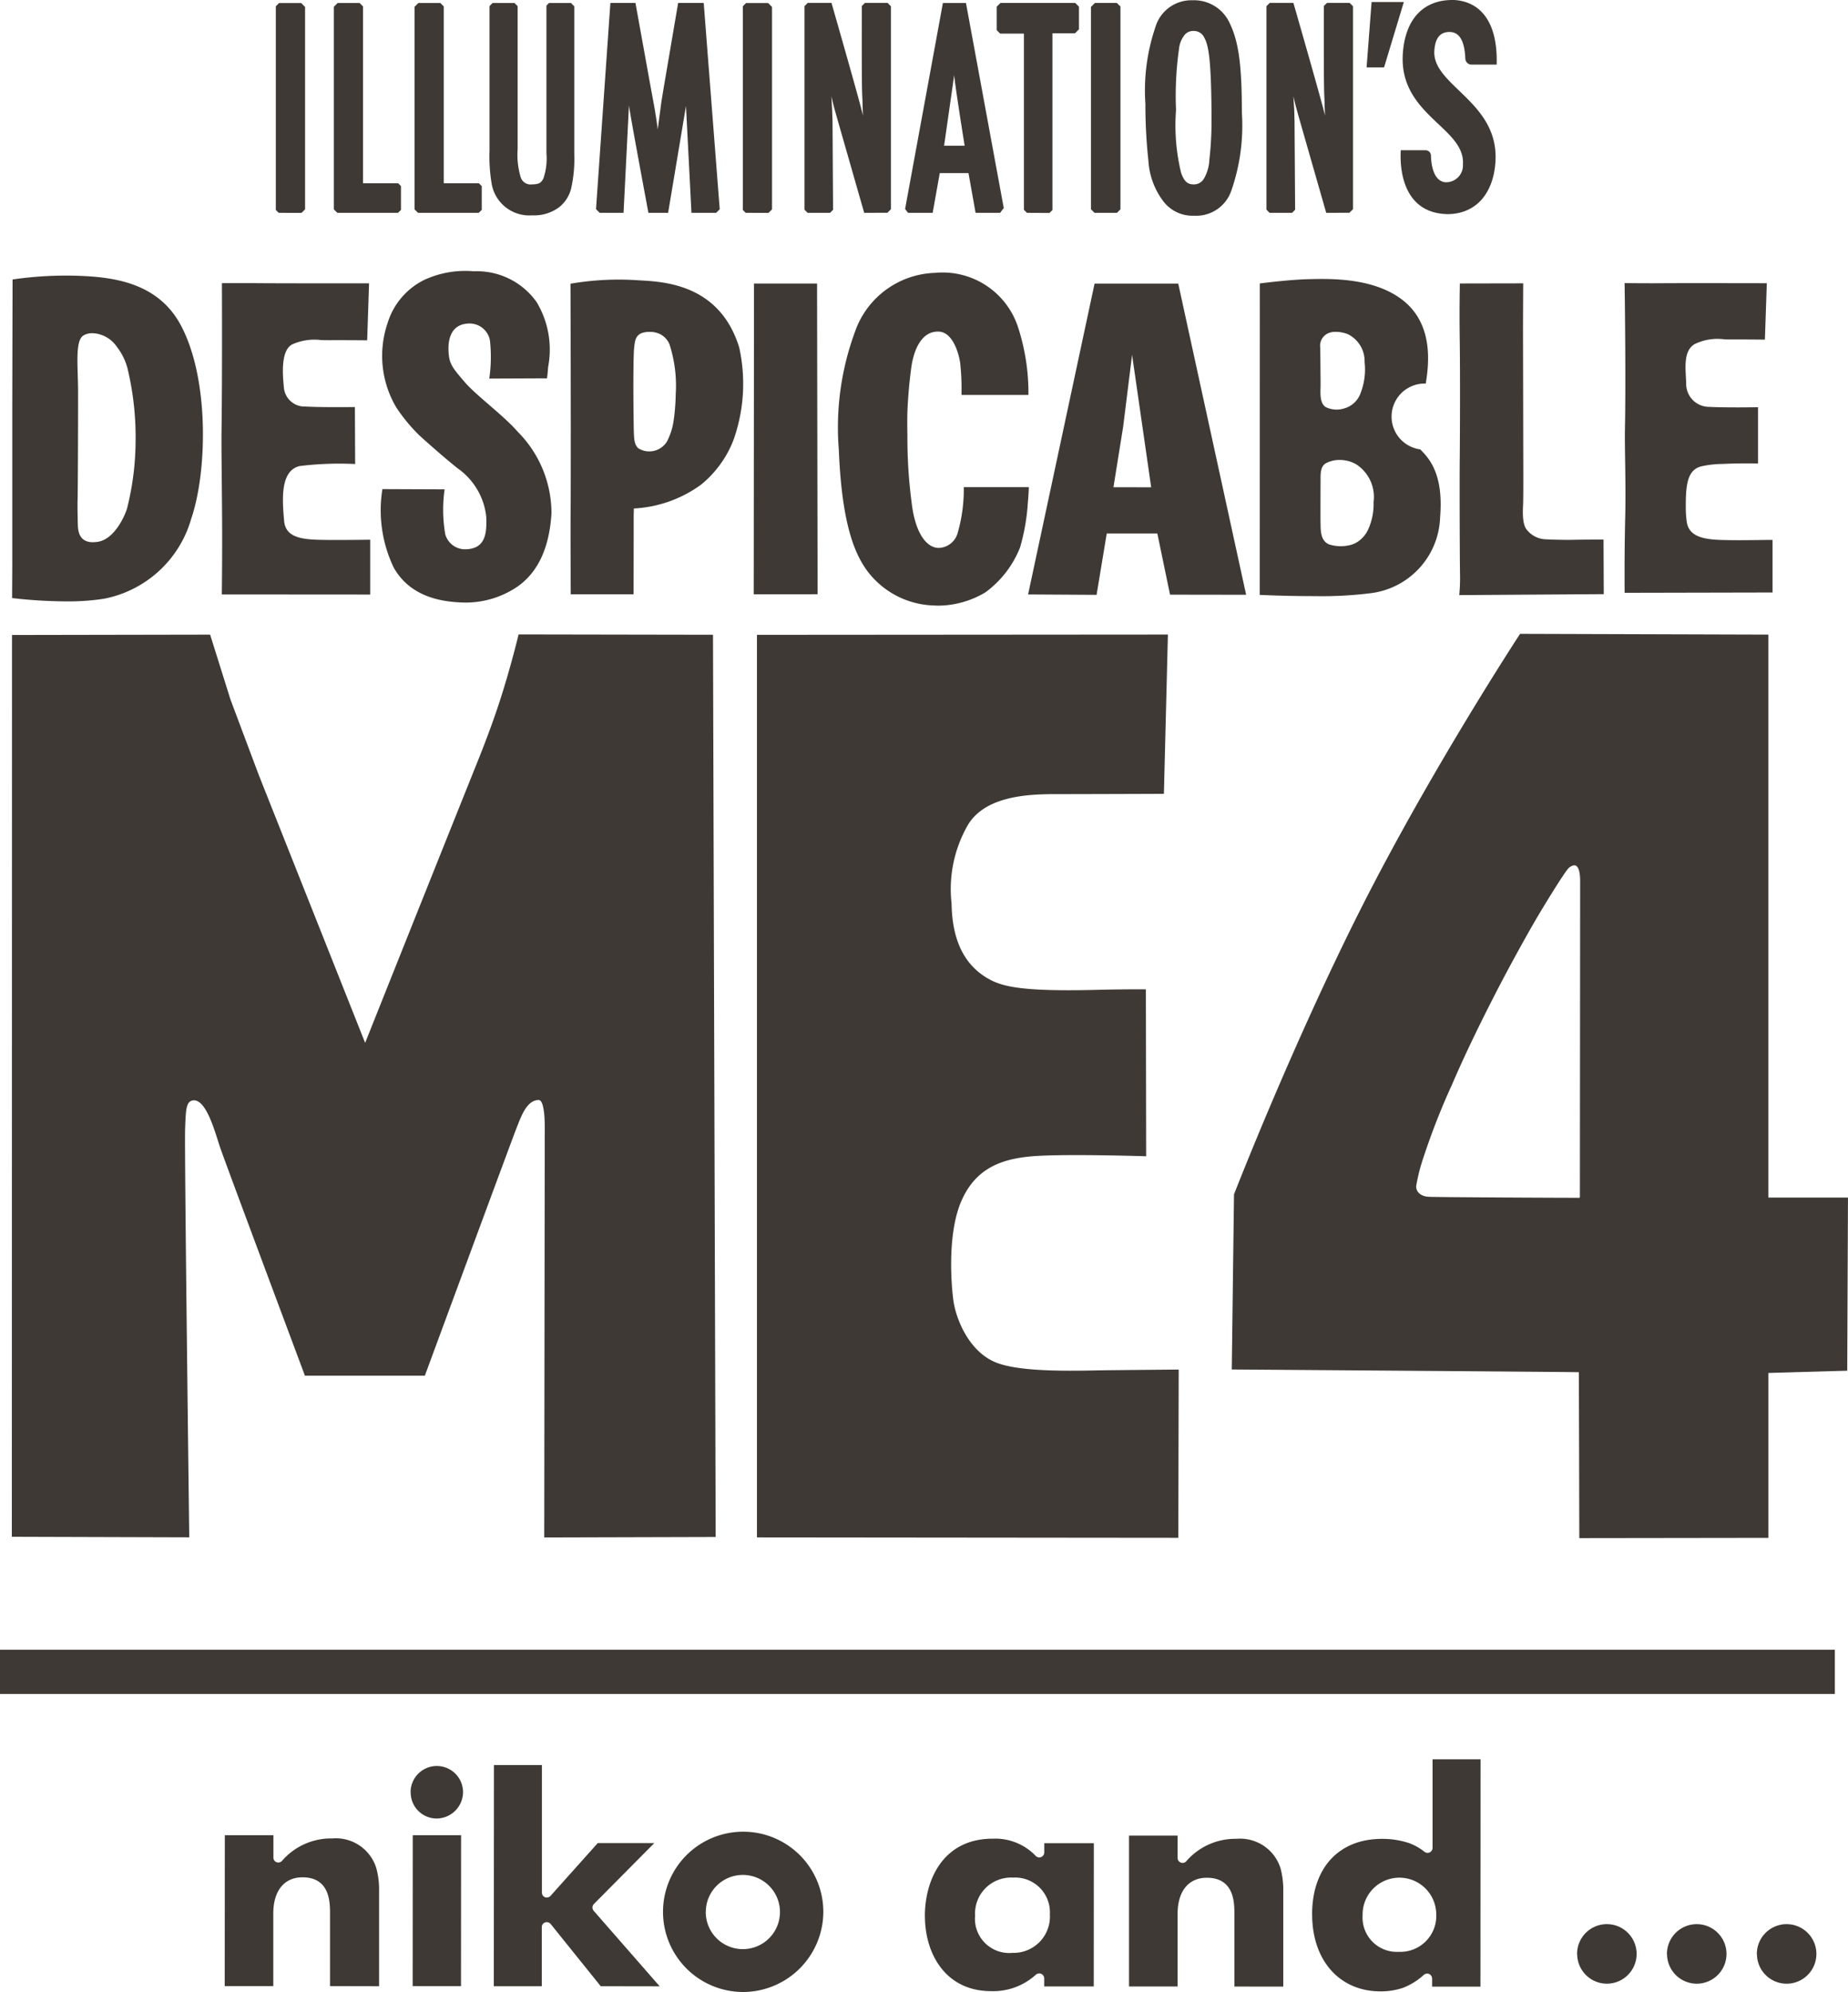 <svg xmlns="http://www.w3.org/2000/svg" width="117.929" height="127.127"><path id="シェイプ_3" data-name="シェイプ 3" d="M5303.4,1248.02a5.115,5.115,0,1,1,5.14-5.11,5.131,5.131,0,0,1-5.14,5.11Zm-2.363-5.116a2.368,2.368,0,1,0,2.367-2.355h0A2.363,2.363,0,0,0,5301.041,1242.9Zm38.694.167c0-2.974,1.711-4.824,4.462-4.823a5.364,5.364,0,0,1,1.718.267,3.455,3.455,0,0,1,1,.565.32.32,0,0,0,.508-.255l0-5.654h3.061l-.007,14.506-3.083,0v-.514a.329.329,0,0,0-.181-.287.322.322,0,0,0-.338.042,4.231,4.231,0,0,1-1.346.838,4.389,4.389,0,0,1-1.439.224C5341.483,1247.977,5339.734,1246.008,5339.734,1243.072Zm3.226.022a2.187,2.187,0,0,0,2.306,2.363,2.292,2.292,0,0,0,2.39-2.4,2.348,2.348,0,1,0-4.7.038Zm-27.937.086c0-2.281,1.134-4.944,4.336-4.943a3.571,3.571,0,0,1,2.747,1.109.318.318,0,0,0,.536-.231v-.591l3.163,0-.005,9.141-3.162,0v-.514a.319.319,0,0,0-.515-.248,4.05,4.05,0,0,1-2.873,1.064C5316.329,1247.965,5315.021,1245.564,5315.024,1243.18Zm3.2.022a2.186,2.186,0,0,0,2.39,2.322,2.318,2.318,0,0,0,2.387-2.459,2.218,2.218,0,0,0-2.345-2.344A2.3,2.3,0,0,0,5318.227,1243.2Zm16.552,4.471,0-4.642c0-.689,0-2.3-1.761-2.3-1.168,0-1.861.862-1.863,2.3v4.639h-3.1l0-9.63h3.1v1.427a.318.318,0,0,0,.541.225,4.133,4.133,0,0,1,3.21-1.446,2.7,2.7,0,0,1,2.823,1.9,5.386,5.386,0,0,1,.169,1.431l0,6.1Zm-40.437-.02-3.194-3.971a.325.325,0,0,0-.354-.1.314.314,0,0,0-.213.3v3.772h-3.062l.008-14.114,3.062,0,0,8.135a.319.319,0,0,0,.2.3.328.328,0,0,0,.351-.089l3.013-3.369h3.608l-3.856,3.89a.321.321,0,0,0-.013.432l4.213,4.82Zm-12-.007.005-9.63h3.083l-.005,9.631Zm-5.275,0,0-4.643c0-.688,0-2.3-1.757-2.3-1.166,0-1.863.862-1.863,2.3l0,4.643h-3.1l.007-9.631h3.1v1.427a.311.311,0,0,0,.191.291.322.322,0,0,0,.347-.067,4.134,4.134,0,0,1,3.21-1.444,2.7,2.7,0,0,1,2.82,1.9,5.078,5.078,0,0,1,.175,1.431l0,6.1Zm91.052-2.046a1.9,1.9,0,1,1,1.895,1.892A1.894,1.894,0,0,1,5368.119,1245.6Zm-5.737,0a1.9,1.9,0,1,1,1.9,1.892A1.9,1.9,0,0,1,5362.381,1245.594Zm-5.735,0a1.9,1.9,0,1,1,1.9,1.891A1.9,1.9,0,0,1,5356.646,1245.591Zm-74.439-10.339a1.674,1.674,0,0,1,3.348.022,1.7,1.7,0,0,1-1.679,1.667A1.661,1.661,0,0,1,5282.208,1235.252ZM5256,1229v-2.82h117.09V1229Zm100.752-20.534c-.005-.016-22.147-.174-22.147-.174l.142-11.175s3.684-9.484,8.1-18.24c4.483-8.88,10.156-17.533,10.156-17.533l15.846.049v35.926h5.078l-.047,11.051-5.03.143v10.524l-12.067.016S5356.759,1208.482,5356.752,1208.466Zm-.739-32.068c-.255.31-1.444,2.2-2.216,3.547-.382.668-1.108,1.956-1.926,3.508-1.063,2.027-2.289,4.5-3.2,6.631a44.71,44.71,0,0,0-1.82,4.635,11.9,11.9,0,0,0-.475,1.845c-.034.36.256.687.823.709.623.026,8.05.063,9.558.063.027,0,.063,0,.063-.063,0-2.425.016-18.763.016-20.135,0-.783-.177-1.024-.381-1.024A.675.675,0,0,0,5356.013,1176.4Zm-51.709,42.61v-57.6l26.225-.019-.255,10.166s-5.087.019-7,.019-4.4.194-5.487,1.93a8.2,8.2,0,0,0-1.064,5.04c.034,2.1.651,3.8,2.262,4.761.882.525,2.039.881,6.938.761,1.975-.049,3.2-.034,3.2-.034l.018,10.653s-4.654-.152-6.909-.024-3.938.74-4.873,2.858c-.975,2.211-.619,5.772-.5,6.494.217,1.279,1.107,3.314,2.895,3.906s5.229.438,7.055.42c1.9-.02,4.409-.042,4.409-.042l-.025,10.737Zm-13.541-26.023s.047-1.888-.384-1.888c-.778,0-1.129,1.057-1.46,1.9-.3.763-5.808,15.692-5.808,15.692h-7.652s-5.075-13.577-5.4-14.531-.9-3.218-1.783-3.031c-.412.089-.421.637-.465,1.857-.047,1.308.266,26.019.266,26.019l-11.322-.034.011-57.551,12.643-.023,1.3,4.147,1.812,4.831,6.78,17.076s4.426-11.106,7.129-17.839c.511-1.27,1.049-2.693,1.477-4.02.722-2.241,1.186-4.209,1.186-4.209l12.406.022.171,57.579-10.94.03Zm24.843-33.451a5.5,5.5,0,0,1-4.232-2.166c-.836-1.115-1.654-3.037-1.844-7.758a17.668,17.668,0,0,1,1.039-7.568,5.59,5.59,0,0,1,5.082-3.734,5.064,5.064,0,0,1,5.293,3.4,13.538,13.538,0,0,1,.684,4.391h-4.269v-.2a14.747,14.747,0,0,0-.088-1.86c-.1-.657-.49-1.957-1.372-1.984-1.3-.042-1.662,1.641-1.75,2.325-.1.742-.161,1.407-.208,2.115-.055.805-.048,1.3-.036,2.256a31.891,31.891,0,0,0,.267,4.194c.21,1.849.882,2.887,1.714,2.917a1.3,1.3,0,0,0,1.218-.924,10.062,10.062,0,0,0,.4-2.955l4.15,0s-.008.4-.06.948a13.079,13.079,0,0,1-.5,2.9,6.521,6.521,0,0,1-2.205,2.861,5.924,5.924,0,0,1-3.016.853Q5315.737,1159.542,5315.6,1159.535Zm-29.926-.185c-1.211-.03-3.4-.212-4.546-2.216a8.464,8.464,0,0,1-.731-5.025l3.969.016a9.258,9.258,0,0,0,.043,2.87,1.315,1.315,0,0,0,1.3.955c1.246-.034,1.366-.976,1.313-2.094a4.336,4.336,0,0,0-1.826-3.075c-.817-.657-1.624-1.362-2.449-2.108a10.877,10.877,0,0,1-1.465-1.779,6.46,6.46,0,0,1-.549-5.395,4.544,4.544,0,0,1,2.352-2.75,6.231,6.231,0,0,1,3.15-.541,4.67,4.67,0,0,1,4,1.961,5.876,5.876,0,0,1,.735,4.154c-.023.394-.069.715-.069.715l-3.683.016a9.6,9.6,0,0,0,.038-2.455,1.319,1.319,0,0,0-1.321-1.059c-1.295.023-1.353,1.241-1.315,1.834.049.757.239.978,1.021,1.895.739.866,2.488,2.135,3.4,3.188a7.372,7.372,0,0,1,2.145,5.211c-.155,2.453-1.026,3.879-2.208,4.689a5.885,5.885,0,0,1-3.215.992Zm-28.908-.289s.011-1.643.011-2.313v-9.354c0-.975.019-8.664.019-8.664a23.577,23.577,0,0,1,4.363-.228c2.157.092,4.855.468,6.3,3.013,1.914,3.415,1.77,9.466.74,12.475a7.211,7.211,0,0,1-5.57,5.115,14.787,14.787,0,0,1-2.4.168A30.873,30.873,0,0,1,5256.771,1159.061Zm4.556-16.759c-.562.332-.345,2.012-.345,3.644,0,1.852-.011,6.28-.033,6.9-.009.3,0,.909.018,1.571s.285,1.221,1.3,1.049c1.08-.185,1.733-1.742,1.841-2.127a17.83,17.83,0,0,0,.542-4.161,18.832,18.832,0,0,0-.511-4.761,3.83,3.83,0,0,0-.69-1.4,1.973,1.973,0,0,0-1.048-.773,1.784,1.784,0,0,0-.524-.085A1.066,1.066,0,0,0,5261.328,1142.3Zm75.061,16.555.005-19.873s1.853-.247,3.161-.275,4.072-.109,5.928,1.316c1.973,1.517,1.724,4,1.5,5.348a2.11,2.11,0,0,0-.352,4.2c.538.545,1.5,1.527,1.269,4.325a5.049,5.049,0,0,1-4.376,4.846,25,25,0,0,1-3.607.194C5338.083,1158.942,5336.388,1158.858,5336.388,1158.858Zm4.382-8.475c-.264.116-.515.228-.5,1.044,0,0-.013,2.571,0,2.919s-.029,1.049.54,1.292a2.471,2.471,0,0,0,1.226.069,1.577,1.577,0,0,0,.674-.286,1.876,1.876,0,0,0,.614-.774,3.888,3.888,0,0,0,.328-1.713,2.475,2.475,0,0,0-1.108-2.406,2.085,2.085,0,0,0-1.046-.28A1.867,1.867,0,0,0,5340.77,1150.382Zm-.066-8.195a.875.875,0,0,0-.453.917s.02,1.942.02,2.349-.092,1.133.317,1.415a1.587,1.587,0,0,0,1.2.088,1.546,1.546,0,0,0,1.045-1,4.127,4.127,0,0,0,.247-1.949,1.912,1.912,0,0,0-1.075-1.788,2.134,2.134,0,0,0-.754-.147A1.108,1.108,0,0,0,5340.7,1142.188Zm8.464,15.268c-.017-1.094-.033-5.778-.017-7.242s.03-5.57,0-7.6.008-3.628.008-3.628l4.042-.008s-.015,2.677-.011,3.409c0,.684.012,5.311.012,6.127s.019,4.027-.007,4.564c-.023.5-.061,1.307.258,1.651a1.606,1.606,0,0,0,1.207.585c.492.026,1.277.042,1.749.031.695-.016,1.918-.016,1.918-.016l.015,3.484-9.221.061A11.48,11.48,0,0,0,5349.168,1157.456Zm-27.562,1.376,4.243-19.84,5.339,0,4.332,19.861-4.856-.007-.811-3.906h-3.228l-.649,3.918Zm6.066-10.7-.619,3.857,2.408.005-1.219-8.453Zm-57.517,10.7s.033-2.529.015-5.076c-.015-2.389-.049-4.3-.033-5.457.049-3.509.024-9.332.024-9.332s1.322-.007,2.289,0c1.4.014,7.1.011,7.1.011l-.12,3.635s-1.567-.013-2.3-.008c-.232,0-.442,0-.637-.007a3.45,3.45,0,0,0-1.846.276c-.766.4-.6,2.041-.534,2.72a1.325,1.325,0,0,0,1.37,1.246c1.062.061,3.163.032,3.163.032l.017,3.636a20.834,20.834,0,0,0-3.543.13c-1.238.3-1.114,2.1-.99,3.5.1,1.179,1.369,1.2,2.769,1.216.944.011,2.723-.015,2.723-.015v3.5Zm33.96-19.843h4.024l.034,19.83-4.076.005Zm-11.7,14.345c.005-.781.012-4.8.005-7.4,0-2.476-.016-6.932-.016-6.932a18.026,18.026,0,0,1,4.35-.218c1.526.086,5.16.2,6.417,4.285a10.714,10.714,0,0,1-.374,5.93,6.864,6.864,0,0,1-2.067,2.832,7.991,7.991,0,0,1-4.281,1.515s-.009.243-.013.631c0,.454,0,.792,0,1.146,0,.653-.006,3.7-.006,3.7l-4.01,0S5292.4,1154.442,5292.415,1153.336Zm4.577-11.2c-.476.177-.477.572-.527.97s-.059,2.681-.035,4.358c.019,1.4,0,1.752.3,2.041a1.329,1.329,0,0,0,1.822-.415,4.141,4.141,0,0,0,.425-1.283,13.145,13.145,0,0,0,.142-1.73,8.593,8.593,0,0,0-.4-3.215,1.281,1.281,0,0,0-.676-.678,1.558,1.558,0,0,0-.594-.108A1.494,1.494,0,0,0,5296.992,1142.138Zm62.719,11.783c.05-2.181-.042-4.463-.018-5.62.069-3.393-.021-9.334-.021-9.334s1.408.016,2.375.008c1.415-.012,6.7,0,6.7,0l-.122,3.6s-1.189-.015-1.927-.01c-.233,0-.446,0-.645-.008a3.324,3.324,0,0,0-1.906.3c-.812.461-.545,1.791-.545,2.592a1.466,1.466,0,0,0,1.462,1.416c1.062.059,3.123.023,3.123.023v3.592s-1.132-.031-2.266.028a6.222,6.222,0,0,0-1.392.163c-.851.243-.962,1.164-.952,2.646a6.582,6.582,0,0,0,.059.863c.145,1.176,1.547,1.173,2.83,1.191.511.007,1.195,0,1.74-.007s.929-.012.906-.005v3.352l-9.437.02S5359.651,1156.469,5359.711,1153.921ZM5332.2,1134.66a2.345,2.345,0,0,1-1.953-.908,4.74,4.74,0,0,1-.961-2.588,33.268,33.268,0,0,1-.193-3.643,12.571,12.571,0,0,1,.637-4.893,2.392,2.392,0,0,1,2.368-1.717,2.5,2.5,0,0,1,2.39,1.492c.573,1.207.761,2.735.761,5.675a12.638,12.638,0,0,1-.682,5.008,2.365,2.365,0,0,1-2.346,1.574Zm-.626-11.51a1.68,1.68,0,0,0-.337.869,21.427,21.427,0,0,0-.19,3.9,12.861,12.861,0,0,0,.325,4.008c.182.5.38.73.778.734a.735.735,0,0,0,.665-.345,2.641,2.641,0,0,0,.36-1.227,22,22,0,0,0,.138-2.734V1128c-.031-2.989-.146-4.126-.449-4.677a.732.732,0,0,0-.713-.454A.7.7,0,0,0,5331.573,1123.15Zm-44.193,9.5a10.411,10.411,0,0,1-.142-2.153v-9.217l.194-.194h1.4l.2.2v9.113a4.967,4.967,0,0,0,.208,1.844.667.667,0,0,0,.724.417c.451-.005.564-.112.706-.36a3.962,3.962,0,0,0,.2-1.625v-9.426l.165-.165h1.4l.211.213v9.434a8.591,8.591,0,0,1-.2,2.188,2.18,2.18,0,0,1-.762,1.194,2.644,2.644,0,0,1-1.719.522A2.438,2.438,0,0,1,5287.38,1132.651Zm60.814,1.9c-2.334-.142-2.9-2.266-2.807-4.068l1.581,0a.344.344,0,0,1,.346.337c.018.736.226,1.688.97,1.707a1.079,1.079,0,0,0,1.071-1.148c.153-2.343-4.073-3.137-3.837-7.029.138-2.263,1.343-3.509,3.29-3.455,1.61.1,2.781,1.334,2.7,4.123h-1.6a.4.4,0,0,1-.4-.38c-.033-.816-.224-1.656-.937-1.7-.742-.044-.993.491-1.04,1.188-.151,2.233,4.126,3.25,3.9,7.07-.112,1.926-1.147,3.364-3.087,3.364Zm-7.563-.074-1.664-5.809c-.225-.8-.29-1.021-.433-1.631l.054.839.021.762.037,5.646-.194.193h-1.434l-.2-.2v-12.99l.209-.206h1.51s1.743,6.05,2,7.116a.537.537,0,0,1,.019.067c-.028-.46-.013-.425-.041-1.109-.016-.415-.045-.418-.035-5.88l.2-.194h1.446l.216.214v12.951l-.232.227Zm-14.785,0-.229-.227v-12.912l.255-.254h1.4l.227.224v12.949l-.223.22Zm-4.314,0-.192-.193,0-11.244h-1.513l-.224-.221v-1.5l.242-.237h4.768l.239.237v1.447l-.252.251h-1.441V1134.3l-.187.183Zm-3.277,0-.453-2.536h-1.833l-.452,2.536h-1.574l-.186-.245,2.413-13.147h1.471l2.417,13.113-.018-.011-.22.29Zm-2.008-4.283h1.31s-.549-3.4-.669-4.494C5316.874,1125.807,5316.246,1130.2,5316.246,1130.2Zm-5.1,4.283-1.663-5.809c-.227-.8-.294-1.021-.432-1.632l.048.84.026.762.034,5.646-.19.193h-1.434l-.2-.2v-12.99l.208-.206h1.516s1.738,6.05,1.992,7.116c.007.023.012.042.019.067-.028-.46-.015-.425-.041-1.109-.018-.415-.047-.418-.034-5.88l.2-.194h1.444l.214.214v12.951l-.228.227Zm-7.561,0-.184-.182v-13l.205-.206h1.411l.247.248v12.919l-.224.225Zm-3.462,0-.35-6.813-1.14,6.813h-1.257s-1.125-6.006-1.242-6.855l-.345,6.855h-1.52l-.237-.235.917-13.158h1.6l.989,5.47c.181.972.3,1.578.433,2.591l.232-1.743.154-.944.916-5.375h1.632l1.021,13.167-.224.225Zm-17.447,0-.225-.221v-12.926l.247-.245h1.4l.219.219v11.287h2.244l.179.179v1.52l-.193.188Zm-5.15,0-.225-.221v-12.926l.245-.245h1.4l.218.219v11.287h2.244l.178.179v1.52l-.193.188Zm-3.74,0-.187-.182v-13l.207-.206h1.412l.248.248v12.919l-.227.225Zm69.42-9.28.319-4.175h2.058l-1.262,4.175Z" transform="translate(-5256 -1120.893)" fill="#3e3934"/></svg>